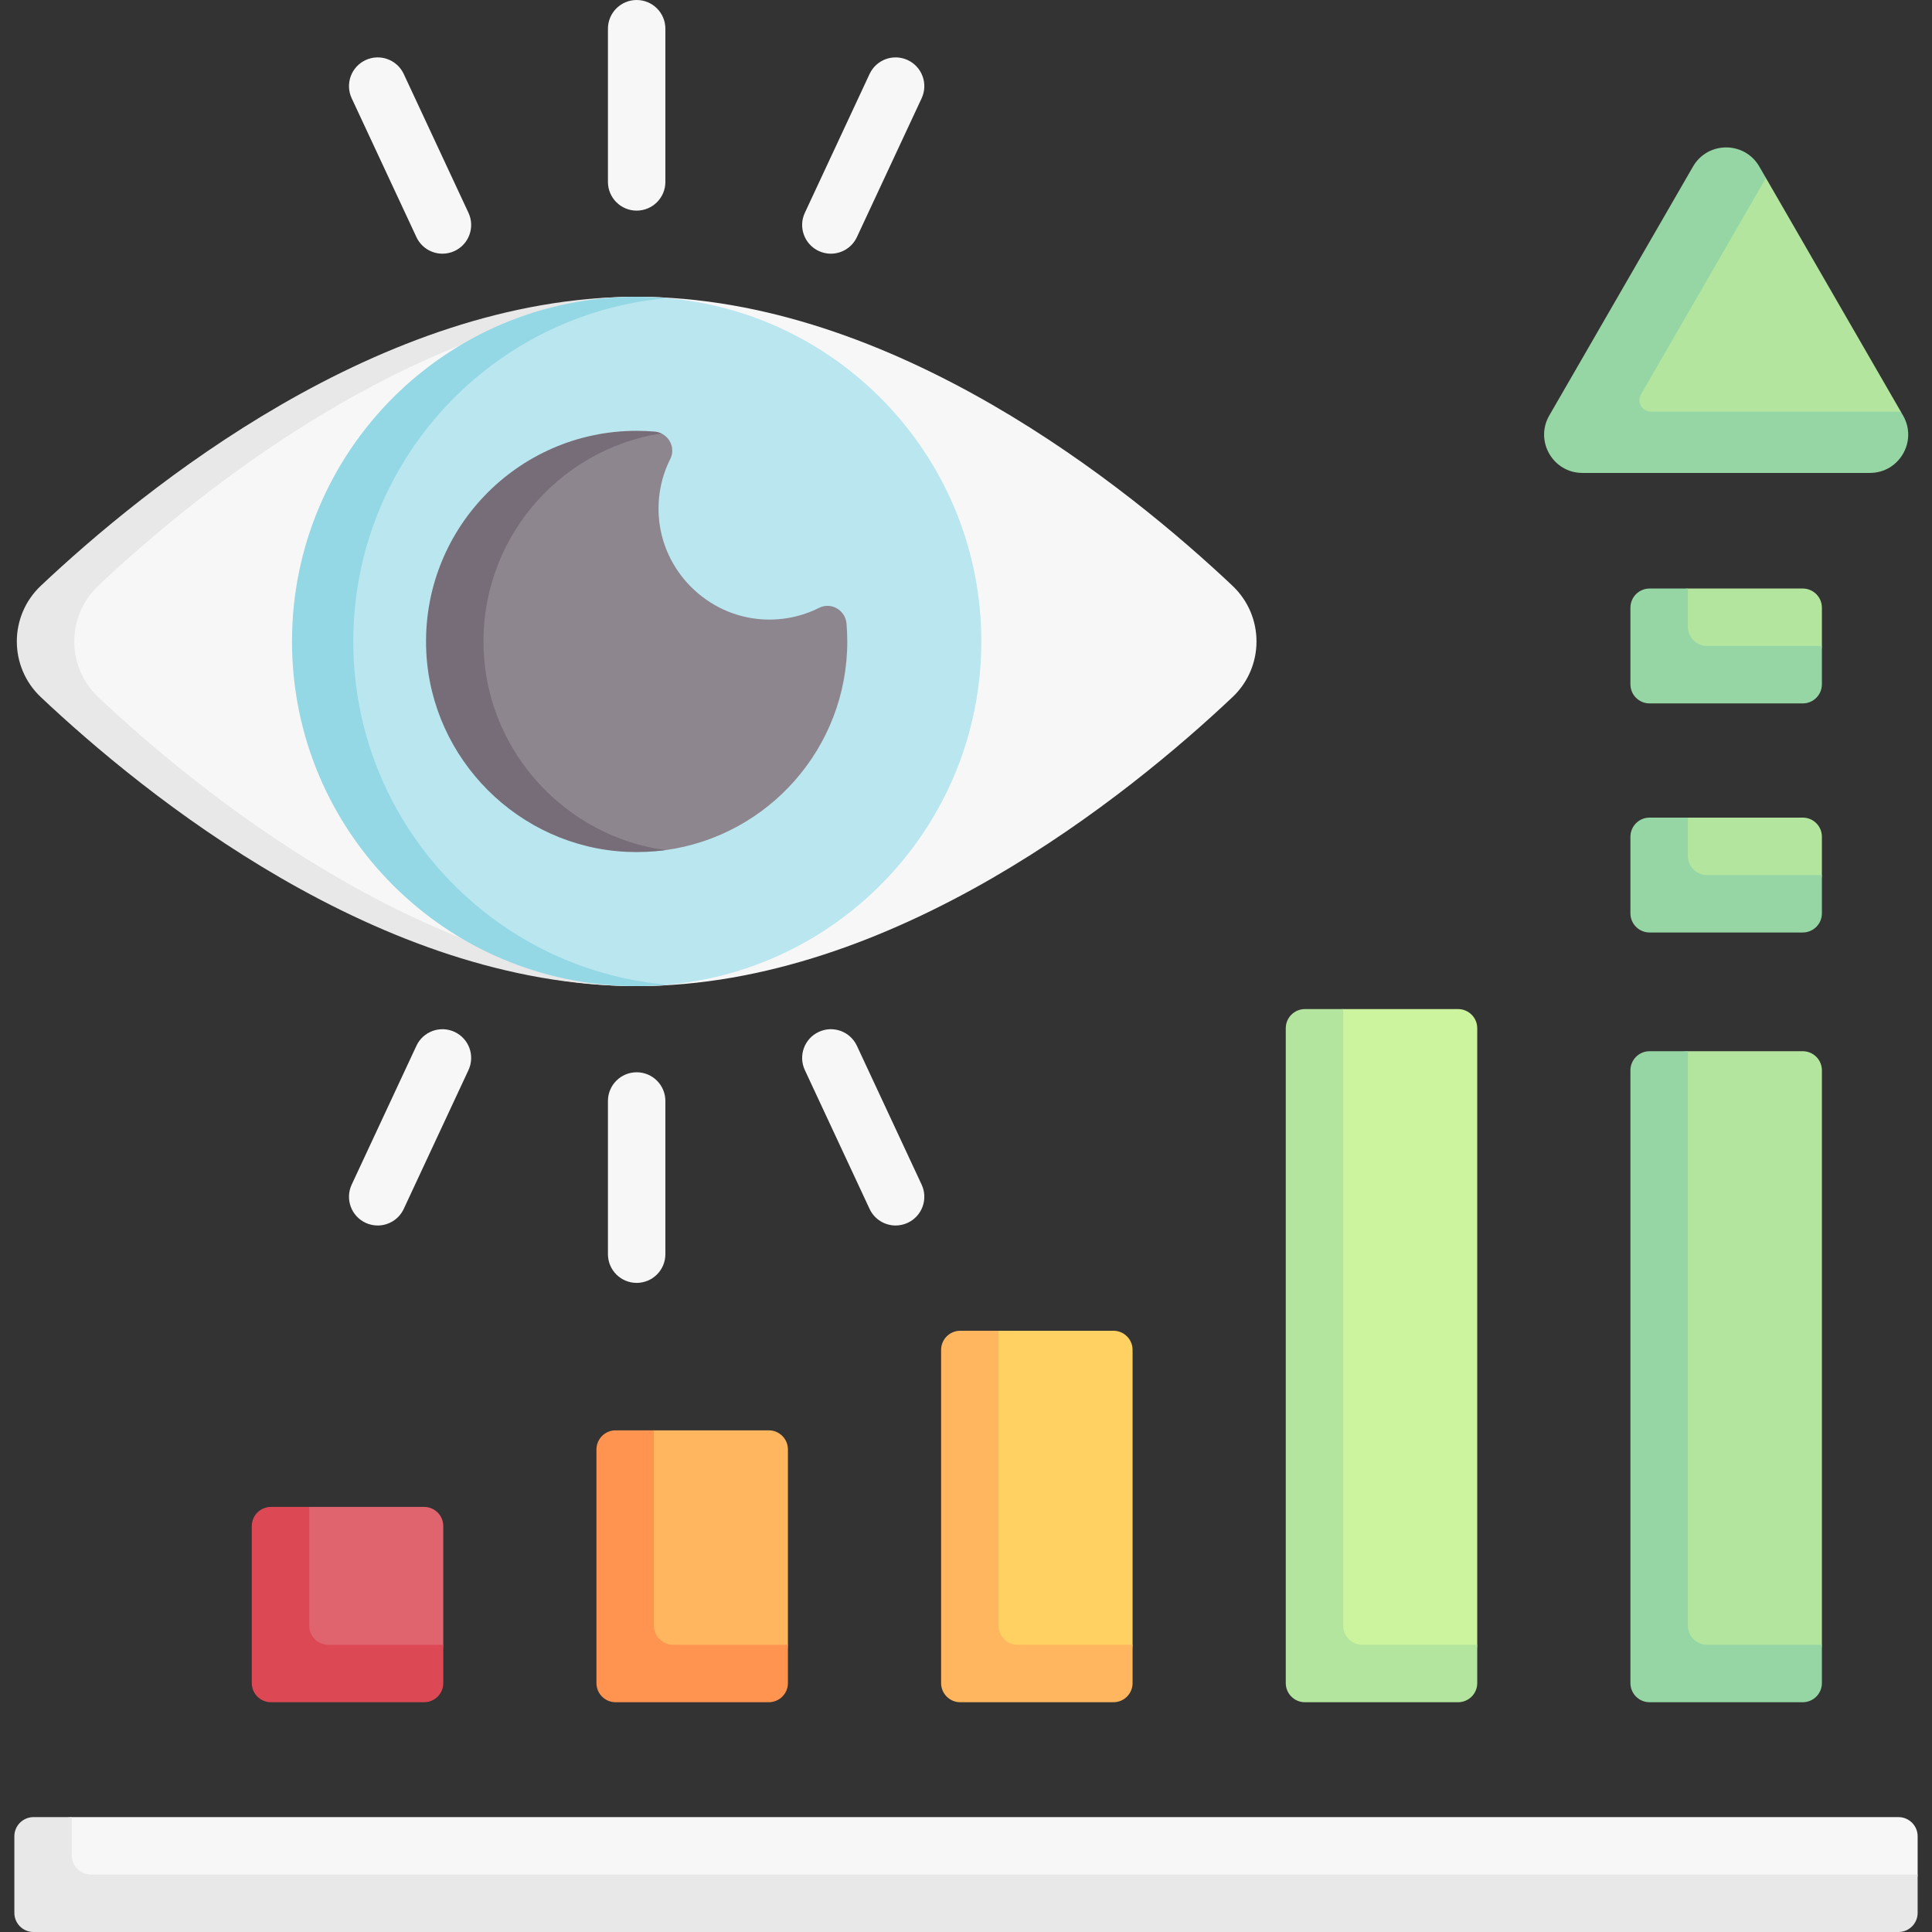<svg id="Capa_1" enable-background="new 0 0 504.5 504.5" 
height="512" viewBox="0 0 504.5 504.5" width="512" 
xmlns="http://www.w3.org/2000/svg"><rect x="0" y="0" width="504.5" height="504.5" fill="#333333" stroke="none"/><g><g>
<path d="m495.75 474.5c2.761 0 5 2.239 5 5v10l-1 9c0 2.761-2.239 5-5 5h-485c-2.761 0-5-2.239-5-5v-18c0-2.761 2.239-5 5-5l9-1z" fill="#f8f7f7"/><path d="m23.75 489.5c-2.761 0-5-2.239-5-5v-10h-10c-2.761 0-5 2.239-5 5v20c0 2.761 2.239 5 5 5h487c2.761 0 5-2.239 5-5v-10z" fill="#e8e8e8"/></g><g><g fill="#b3e59f"><path d="m474.75 438.5c0 2.761-2.239 5-5 5h-38c-2.761 0-5-2.239-5-5v-158c0-2.761 2.239-5 5-5l9-1h30c2.761 0 5 2.239 5 5v150z"/><path d="m469.75 182.683h-38c-2.761 0-5-2.239-5-5v-18c0-2.761 2.239-5 5-5l9-1h30c2.761 0 5 2.239 5 5v10l-1 9c0 2.762-2.239 5-5 5z"/><path d="m469.75 242.5h-38c-2.761 0-5-2.239-5-5v-18c0-2.761 2.239-5 5-5l9-1h30c2.761 0 5 2.239 5 5v10l-1 9c0 2.761-2.239 5-5 5z"/></g><path d="m379.75 443.5h-38c-2.761 0-5-2.239-5-5v-169c0-2.761 2.239-5 5-5l9-1h30c2.761 0 5 2.239 5 5v161l-1 9c0 2.761-2.239 5-5 5z" fill="#ccf49f"/><path d="m289.75 443.5h-38c-2.761 0-5-2.239-5-5v-85c0-2.761 2.239-5 5-5l9-1h30c2.761 0 5 2.239 5 5v77l-1 9c0 2.761-2.239 5-5 5z" fill="#ffd163"/><path d="m199.75 443.5h-38c-2.761 0-5-2.239-5-5v-59c0-2.761 2.239-5 5-5l9-1h30c2.761 0 5 2.239 5 5v51l-1 9c0 2.761-2.239 5-5 5z" fill="#ffb65f"/><path d="m109.75 443.5h-38c-2.761 0-5-2.239-5-5v-39c0-2.761 2.239-5 5-5l9-1h30c2.761 0 5 2.239 5 5v31l-1 9c0 2.761-2.239 5-5 5z" fill="#df646e"/><path d="m445.75 429.5c-2.761 0-5-2.239-5-5v-150h-10c-2.761 0-5 2.239-5 5v160c0 2.761 2.239 5 5 5h40c2.761 0 5-2.239 5-5v-10z" fill="#95d6a4"/><path d="m445.75 168.683c-2.761 0-5-2.239-5-5v-10h-10c-2.761 0-5 2.239-5 5v20c0 2.761 2.239 5 5 5h40c2.761 0 5-2.239 5-5v-10z" fill="#95d6a4"/><path d="m445.75 228.5c-2.761 0-5-2.239-5-5v-10h-10c-2.761 0-5 2.239-5 5v20c0 2.761 2.239 5 5 5h40c2.761 0 5-2.239 5-5v-10z" fill="#95d6a4"/><path d="m355.75 429.5c-2.761 0-5-2.239-5-5v-161h-10c-2.761 0-5 2.239-5 5v171c0 2.761 2.239 5 5 5h40c2.761 0 5-2.239 5-5v-10z" fill="#b3e59f"/><path d="m265.75 429.5c-2.761 0-5-2.239-5-5v-77h-10c-2.761 0-5 2.239-5 5v87c0 2.761 2.239 5 5 5h40c2.761 0 5-2.239 5-5v-10z" fill="#ffb65f"/><path d="m175.75 429.5c-2.761 0-5-2.239-5-5v-51h-10c-2.761 0-5 2.239-5 5v61c0 2.761 2.239 5 5 5h40c2.761 0 5-2.239 5-5v-10z" fill="#ff9350"/><path d="m85.75 429.5c-2.761 0-5-2.239-5-5v-31h-10c-2.761 0-5 2.239-5 5v41c0 2.761 2.239 5 5 5h40c2.761 0 5-2.239 5-5v-10z" fill="#dc4955"/><path d="m443.09 44.497-37.528 65c-3.849 6.667.962 13 8.66 13h73.056c7.698 0 12.509-7.333 8.66-14l.423-1-35.23-61.019-2.721-1.981c-3.849-6.666-11.471-6.666-15.32 0z" fill="#b3e59f"/><path d="m496.361 107.497h-65.263c-2.309 0-3.753-2.5-2.598-4.5l32.631-56.519-1.721-2.981c-3.849-6.667-13.472-6.667-17.321 0l-37.528 65c-3.849 6.667.962 15 8.66 15h75.055c7.698 0 12.509-8.333 8.661-15z" fill="#95d6a4"/></g><path d="m321.827 182.051c8.373-7.901 8.373-21.201 0-29.102-26.993-25.469-88.508-75.449-155.577-75.449-20.712 0-40.673 5.904-59.166 13.243-41.392 16.426-75.433 44.602-94.091 62.206-8.373 7.901-8.373 21.201 0 29.102 12.598 11.887 31.124 28.012 55.817 43.004 28.214 17.13 61.674 32.445 97.44 32.445 67.069 0 128.584-49.98 155.577-75.449z" fill="#f8f7f7"/><path d="m25.67 182.05c25.99 24.52 83.96 71.74 148.08 75.24-2.49.14-4.99.21-7.5.21-67.07 0-128.58-49.98-155.58-75.45-8.37-7.9-8.37-21.2 0-29.1 27-25.47 88.51-75.45 155.58-75.45 2.51 0 5.01.07 7.5.21-64.12 3.5-122.09 50.72-148.08 75.24-8.37 7.9-8.37 21.2 0 29.1z" fill="#e8e8e8"/><path d="m256.25 167.5c0-47.256-36.421-86.006-82.725-89.71-2.4-.192-4.826.348-7.275.348-49.706 0-87.862 39.781-87.862 89.487s38.157 89.057 87.862 89.057c2.277 0 4.535.734 6.77.568 46.543-3.462 83.23-42.322 83.23-89.75z" fill="#bae6ef"/><path d="m174.25 257.15c-2.63.23-5.3.35-8 .35-49.71 0-90-40.29-90-90s40.29-90 90-90c2.7 0 5.37.12 8 .35-45.96 4.05-82 42.64-82 89.65s36.04 85.6 82 89.65z" fill="#94d8e6"/><path d="m198.93 161.72c-14.316-.962-25.935-12.579-26.9-26.894-.364-5.409.761-10.525 3.003-14.983 1.292-2.567.049-5.539-2.37-6.68-.522-.246-1.236-.018-1.854-.071-1.548-.134-2.977.165-4.56.165-31.237 0-53.865 25.416-52.413 56.972 1.296 28.177 21.654 50.461 49.83 51.757 3.44.158 6.8.454 10.083.007 26.827-3.658 47.5-26.661 47.5-54.493 0-1.583-.069-3.15-.203-4.698-.301-3.481-4.019-5.655-7.14-4.085-4.455 2.241-9.569 3.366-14.976 3.003z" fill="#8e868e"/><path d="m173.75 221.99c-3.29.45-6.66.61-10.1.45-28.17-1.3-51.04-24.17-52.34-52.34-1.45-31.56 23.7-57.6 54.94-57.6 1.58 0 3.15.07 4.7.2.62.05 1.19.21 1.71.47-27.12 4.25-47.66 28.32-46.35 56.93 1.22 26.52 21.56 48.33 47.44 51.89z" fill="#766d78"/><g><g><path d="m166.25 55c-4.142 0-7.5-3.357-7.5-7.5v-40c0-4.143 3.358-7.5 7.5-7.5s7.5 3.357 7.5 7.5v40c0 4.143-3.358 7.5-7.5 7.5z" fill="#f8f7f7"/></g><g><path d="m166.25 335c-4.142 0-7.5-3.357-7.5-7.5v-40c0-4.143 3.358-7.5 7.5-7.5s7.5 3.357 7.5 7.5v40c0 4.143-3.358 7.5-7.5 7.5z" fill="#f8f7f7"/></g><g><path d="m115.541 66.245c-2.825 0-5.53-1.604-6.802-4.332l-16.905-36.253c-1.75-3.754-.126-8.217 3.628-9.967 3.752-1.753 8.216-.127 9.967 3.627l16.905 36.253c1.75 3.754.126 8.217-3.628 9.967-1.025.479-2.104.705-3.165.705z" fill="#f8f7f7"/></g><g><path d="m233.873 320.012c-2.825 0-5.53-1.604-6.802-4.332l-16.905-36.253c-1.75-3.754-.126-8.217 3.628-9.967 3.752-1.753 8.216-.127 9.967 3.627l16.905 36.253c1.75 3.754.126 8.217-3.628 9.967-1.025.478-2.104.705-3.165.705z" fill="#f8f7f7"/></g><g>
<path d="m216.959 66.245c-1.062 0-2.139-.227-3.165-.705-3.754-1.75-5.378-6.213-3.628-9.967l16.905-36.253c1.75-3.754 6.212-5.38 9.967-3.627 3.754 1.75 5.378 6.213 3.628 9.967l-16.905 36.253c-1.272 2.729-3.977 4.332-6.802 4.332z" fill="#f8f7f7"/></g><g><path d="m98.626 320.012c-1.062 0-2.139-.227-3.165-.705-3.754-1.75-5.378-6.213-3.628-9.967l16.905-36.253c1.751-3.754 6.213-5.379 9.967-3.627 3.754 1.75 5.378 6.213 3.628 9.967l-16.905 36.253c-1.272 2.728-3.977 4.332-6.802 4.332z" fill="#f8f7f7"/></g></g></g></svg>